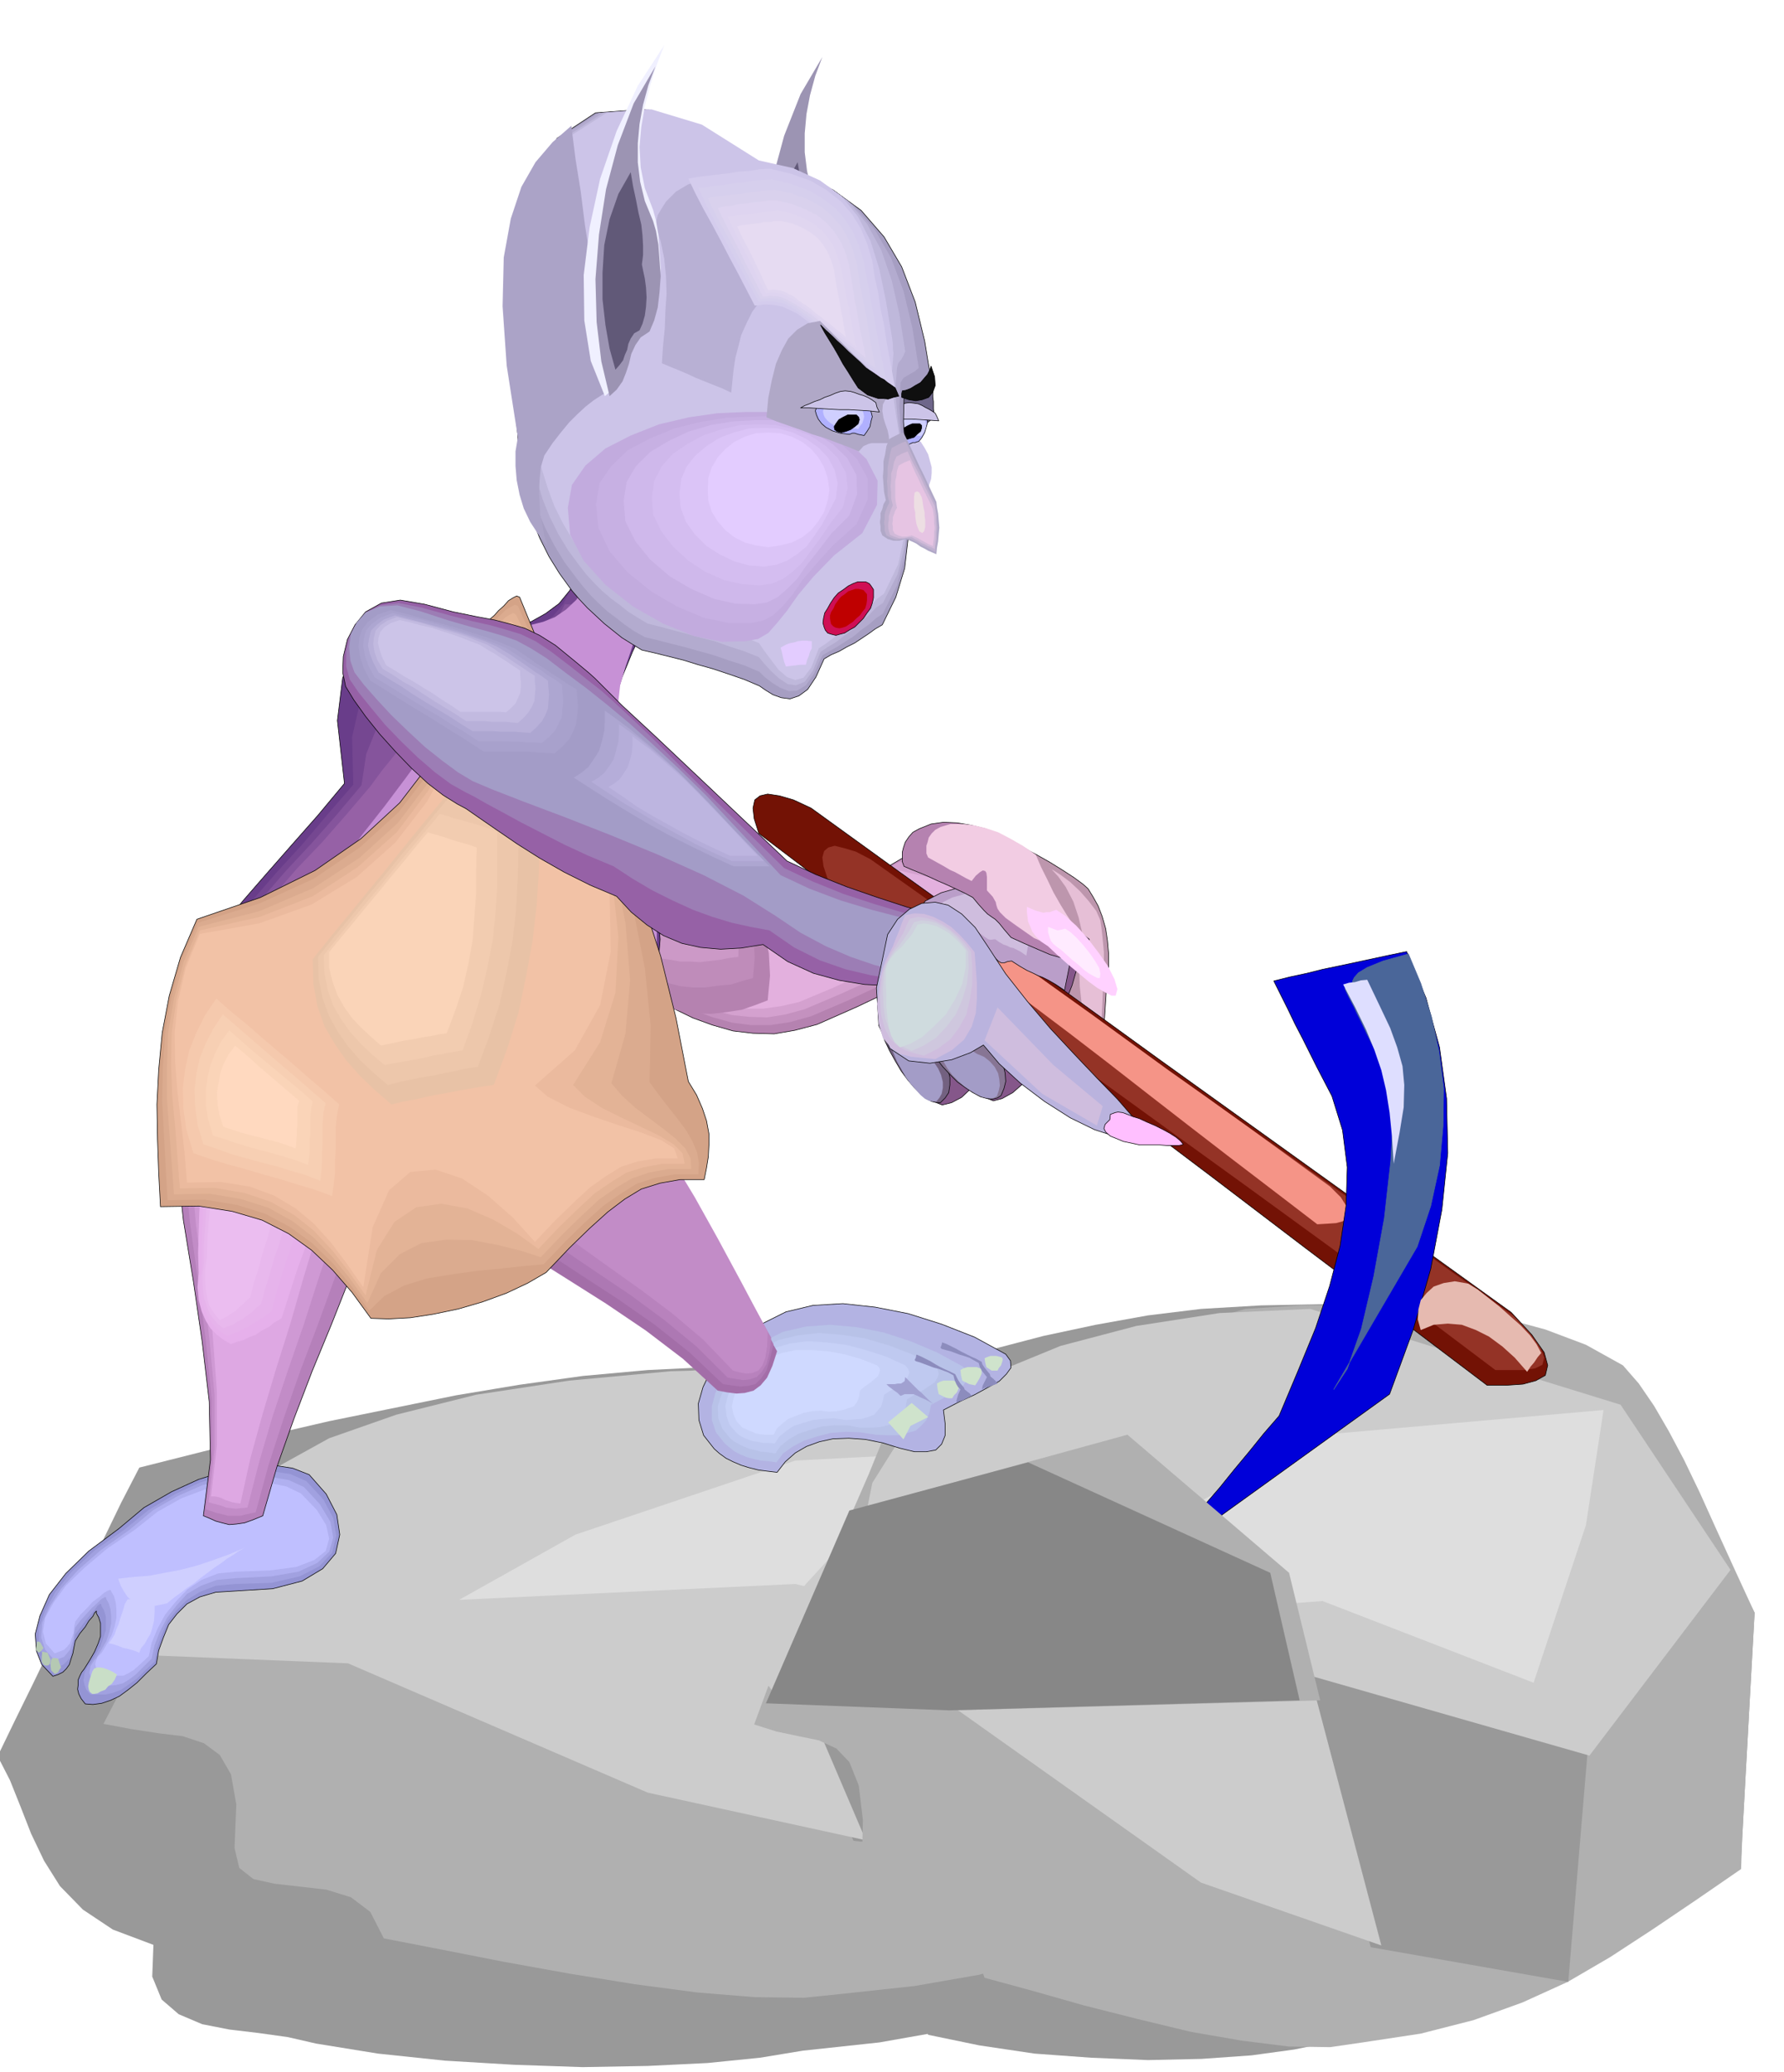 <svg xmlns="http://www.w3.org/2000/svg" width="490.455" height="569.663" fill-rule="evenodd" stroke-linecap="round" preserveAspectRatio="none" viewBox="0 0 3035 3525"><style>.pen0{stroke:#000;stroke-width:1;stroke-linejoin:round}.brush1{fill:#999}.pen1{stroke:none}.brush2{fill:#b0b0b0}.brush3{fill:#ccc}.brush4{fill:#dedede}.brush5{fill:#ccc4e8}.brush6{fill:#9c94b3}.brush7{fill:#615978}.brush9{fill:#b0b0ff}.brush10{fill:#cfcfff}.brush11{fill:#000}.brush14{fill:#85578a}.brush23{fill:#b582b0}.brush26{fill:#e3b0de}.brush33{fill:#c28cc7}.brush37{fill:#9661a6}.brush42{fill:#dea8e3}.pen3{stroke:none}.brush66{fill:#e3ccff}.brush75{fill:#a8a1cc}.brush77{fill:#cfbdde}.brush82{fill:#a39cc7}.brush96{fill:#fad4b8}.brush97{fill:#b0a8c7}.brush106{fill:#ada6d1}</style><path d="m2043 2227 102-6 100-2 95 2 93 8 86 13 81 20 74 26 69 35 29 31 28 38 27 43 28 49 28 54 31 62 33 68 38 76-3 54-3 54-3 54-3 55-3 54-3 55-3 55-3 55-85 53-79 50-79 47-79 42-84 35-89 30-97 23-108 15-59 12-73 10-85 6-91 2-97-4-96-7-94-14-87-18-14-38-20-28-25-22-29-19-33-17-35-17-35-19-35-22-57-28-43-36-32-44-22-46-18-50-14-49-15-49-17-44 24-66 25-66 24-66 25-66 24-66 25-66 24-66 25-66 88-30 90-28 88-28 90-24 88-23 89-19 89-16 90-11z" class="pen1 brush1"/><path d="m1102 2331 124-6 121-2 116 2 111 8 104 12 98 18 90 25 84 32 36 29 34 35 33 40 34 46 34 50 37 57 40 63 46 70-4 50-4 51-4 51-3 51-4 50-4 51-4 50-3 51-102 49-97 47-95 43-96 39-102 33-107 28-119 21-130 14-73 12-89 9-102 5-111 2-117-4-117-7-114-12-105-17-48-11-50-7-50-6-46-9-40-17-29-25-16-39 2-54-69-26-51-34-39-40-27-43-22-46-18-46-18-45-21-41 30-62 30-61 30-62 30-61 30-62 30-61 30-62 31-60 107-27 108-27 108-25 108-22 108-22 108-18 108-15 110-10z" class="pen1 brush1"/><path d="m1192 2329 114-5 112-2 107 2 102 7 96 11 90 17 83 22 78 30 33 27 31 32 30 36 31 42 31 46 35 53 36 58 43 64-4 46-3 47-4 46-3 47-4 46-3 47-3 46-3 47-95 45-88 43-88 39-88 36-94 30-99 26-109 19-120 13-68 7-84-1-98-8-106-14-111-18-111-20-107-21-98-19-23-45-33-25-42-13-44-5-44-5-36-8-24-19-8-34 3-74-9-51-19-33-27-20-36-12-41-5-46-7-48-9 29-56 33-53 35-51 37-50 36-51 36-50 33-53 30-54 97-21 94-23 92-25 91-24 90-26 92-24 94-23 97-20z" class="pen1 brush2"/><path d="m1900 2886-41 290-407-44-163-357 611 111z" class="pen1 brush1"/><path d="m1327 2328 641 121 227 207-292 234-576-101 146 342-371-81-510-220-370-15-20-16-8-19 4-22 17-25 28-29 41-31 53-35 66-37 18-56 54-51 85-47 114-40 136-34 158-24 173-16 186-5z" class="pen1 brush3"/><path d="m1353 2485 578-30-36 145-106 198-436-103-572 27 198-111 374-126z" class="pen1 brush4"/><path d="m1566 751 7 11 6 11 3 11 3 11v10l-1 10-3 9-2 10-9-12-8-11-9-11-8-11-9-12-8-10-8-12-7-10h6l6 1 6 1 7 1h6l8 1 6 1 8 1z" class="pen1 brush5"/><path d="m2119 2227 94-6 92-2 87 2 85 8 78 13 74 20 69 26 63 35 27 31 26 38 25 43 26 49 26 54 28 62 31 68 35 76-3 54-3 54-3 54-3 55-3 54-3 55-3 55-2 55-77 53-74 50-72 47-72 42-77 35-83 30-90 23-99 15-55 8-70-1-80-10-87-15-91-22-91-23-88-25-81-22-19-53-28-30-35-15-36-6-36-5-29-10-20-23-6-40 2-86-7-59-16-40-22-23-30-14-34-7-38-8-38-12 24-65 27-61 29-61 30-58 29-60 29-59 27-62 26-64 79-25 77-26 75-29 75-29 74-30 76-28 78-27 81-23z" class="pen1 brush2"/><path d="m1387 547 9-19 6-23 3-26 2-27-1-28-2-26-4-23-5-17-14-34-8-33-4-32v-32l3-33 6-32 9-33 12-32-37 63-28 71-20 74-12 78-6 75 1 73 8 67 14 59 12-11 10-14 6-15 5-15 4-17 7-15 9-13 15-10z" class="pen1 brush6"/><path d="m2701 2979-33 393-336-59-134-482 503 148z" class="pen1 brush1"/><path d="m1371 546 4-12 4-14 2-16 1-16-1-17-1-15-3-13-2-9 1-16 1-17-1-18-2-18-4-21-4-21-5-23-4-24-21 37-14 42-10 45-3 47v45l4 44 7 40 10 36 7-8 6-7 3-9 4-9 3-10 4-9 5-9 9-5z" class="pen1 brush7"/><path d="m2229 2227 528 163 187 281-240 316-475-136 121 459-307-107-420-298-304-21-16-22-6-24 3-30 14-33 23-38 34-42 43-47 55-50 15-75 44-70 70-63 94-54 112-46 129-34 142-22 154-7z" class="pen1 brush3"/><path d="M1587 656v20l1 7v13l1 7 1 7-6 4-5 4-5 3-5 4-8-3-7-2-8-3-8-2-6-8-5-8-4-8v-7l1-8 6-8 9-8 15-7h7l8 1 9 1 9 1z" class="pen0" style="fill:#6e668a"/><path d="m2250 2441 478-42-30 196-89 268-359-139-470 35 162-150 308-168z" class="pen1 brush4"/><path d="m1546 691 7-2 7 1 5 2 5 5 2 4 3 6 2 6 1 6-2 7-3 10-5 9-5 6-4 1-2 1h-4l-7 3-14-3-10-4-8-7-5-6-4-8-1-7-1-7 2-4 2-7 9-5 6-3 7-1 8-2 9-1z" class="pen0 brush9"/><path d="m1546 698 5-1 6 1 5 3 5 4 6 8 3 9-1 5-2 6-3 6-3 3h-3l-3-1-4-1-6 2-10-2-8-2-7-4-5-4-6-10 1-7 2-6 6-3 4-3 5-1 6-2h7z" class="pen1 brush10"/><path d="M1560 721h5l3 3v4l-2 6-6 5-5 5-7 2-7 2-7-2-3-2v-5l3-5 4-6 7-4 7-3h8z" class="pen0 brush11"/><path d="M1479 710h14l15 1 15 1 15 1h14l15 1 15 1 15 1-3-7-3-6-6-4-5-3-6-3-5-3-7-3-7-1-8-1-7 1-8 3-8 3-8 3-7 3-8 3-7 3-8 3-7 3z" class="pen0 brush5"/><path d="m1857 1838 3-5 4-11 4-16 5-20 3-25 3-28 2-31 2-32 3-24v-23l-2-23-3-20-6-21-7-18-9-16-8-13-9-8-15-11-20-13-21-13-23-13-19-10-15-9-8-2-6 3 3 14 8 23 13 30 14 34 15 38 12 38 8 39 5 35 7 34 8 30 9 28 9 23 11 18 9 12 11 6z" class="pen0" style="fill:#bd96ad"/><path d="m1866 1799 1-5 2-9 1-13 3-15 1-20 1-21 1-24 1-25v-12l1-12v-23l-1-11-1-10-1-10-1-9-2-14-7-16-13-17-14-16-17-16-16-12-14-9-8-3 6 2 11 12 13 18 13 25 9 27 7 30 1 31-7 30 1 27 3 27 4 24 4 22 3 17 5 15 5 9 5 6z" class="pen1" style="fill:#e6bfd6"/><path d="m1839 1596 1 3 1 9-2 12-3 17-6 18-6 21-9 23-9 26-9 26-11 26-15 25-14 23-17 19-17 15-18 10-15 4-10-4-7-10-4-15v-19l3-23 7-25 11-26 16-26 17-27 19-24 19-22 19-19 17-16 16-12 14-7 12-2z" class="pen0 brush14"/><path d="m1753 1605 1 3v9l-2 12-3 17-6 18-7 21-9 23-9 26-8 26-11 26-14 24-15 23-17 18-17 16-17 9-16 4-10-4-6-9-4-16v-18l3-23 7-24 11-26 16-26 17-27 18-24 19-22 19-19 17-16 16-12 15-7 12-2z" class="pen0 brush14"/><path d="m1502 2455 29 9 25 6h20l16-3 10-10 6-15v-19l-3-24 27-14 26-12 22-12 20-11 12-12 8-11-1-12-8-11-53-29-56-22-57-18-56-11-55-6-51 3-46 11-40 20-36 24-28 27-23 28-14 29-8 28 1 28 8 26 18 23 9 8 11 8 12 6 14 6 13 4 16 4 15 2 17 2 14-18 17-15 19-11 22-8 23-5 27-1 28 2 30 6z" class="pen0" style="fill:#b3b3e3"/><path d="m1490 2441 20 1h18l16-4 14-4 10-9 8-9 5-12 3-14 17-9 15-9 12-8 11-7 5-8 3-8-3-8-6-8-44-24-45-19-46-15-46-9-45-4-41 3-39 9-32 16-30 19-23 22-18 23-12 24-6 23v23l7 21 15 19 7 6 9 7 9 5 12 5 11 3 13 3 12 1 15 2 11-15 17-12 19-10 22-7 23-6 26-2 25 1 26 4z" class="pen1" style="fill:#b8c2e8"/><path d="M1464 2429h17l16-1 13-3 12-4 8-8 7-8 4-12 2-12 14-9 14-7 10-7 9-6 5-8 2-7-2-7-5-7-39-19-39-15-41-12-39-6-39-3-36 4-33 8-27 15-25 17-19 20-16 21-10 21-6 19 1 20 7 18 13 16 6 5 9 5 8 4 10 4 9 2 11 3 12 1 12 2 9-13 14-11 17-10 19-6 20-6 22-2h21l23 4z" class="pen1" style="fill:#bfc9f0"/><path d="m1439 2416 14-1 13-1 11-3 10-4 6-7 6-7 3-10 2-10 11-7 11-7 8-6 8-6 3-6 2-6-2-6-5-6-33-15-34-11-34-9-33-4-33-2-30 4-27 8-22 14-21 15-15 17-13 18-7 18-4 16 2 17 5 15 12 14 5 4 7 4 7 3 9 3 8 1 9 2h10l10 1 8-12 11-9 13-9 16-5 17-5 18-2 18-1 20 3z" class="pen1" style="fill:#c7d1f7"/><path d="m1411 2402 12-1 11-2 9-3 9-3 5-6 3-6 2-7 1-8 8-7 9-6 7-6 6-5 3-6 1-4-1-5-4-4-28-11-28-8-28-5-27-2h-27l-24 5-22 8-17 12-16 13-13 14-9 15-5 15-3 14 3 14 5 11 10 11 5 2 6 3 6 2 6 3 6 1 8 1h16l6-11 9-8 10-8 13-5 13-5 15-3 14-1 15 2z" class="pen1" style="fill:#cfd9ff"/><path d="m1597 2372-2-9-1-9 5-3 6-2h17l5 2 2 2 2 4v5l-3 7-5 5-3 5h-6l-5-1-6-3-6-3zm40-23-2-9-1-9 5-3 7-2h16l5 2 2 1 1 4v4l-3 7-4 7-4 6-5-1-5-1-6-3-6-3zm41-23-2-8-1-7 4-2 6-2h10l8 2 2 1 1 3-1 4-2 6-4 5-2 4h-10l-9-6zm-129 100 30-15-28-24-40 33 26 29 12-23z" class="pen1" style="fill:#cfe3cc"/><path d="m1587 2388-7-6-6-6-6-6-6-5-6-6-5-5-6-6-5-5-1 7-6 4h-6l-5 1h-14l4 4 8 6 7 5 5 5 7-3h15l7 3 6 3 7 3 6 3 7 4z" class="pen1" style="fill:#a1a1d1"/><path d="m1640 2361-6-7-4-6-3-6-2-4-10-5-9-4-8-4-7-4-8-5-8-4-8-4-7-3h-1l-1 5-2 4 2 2 7 2 8 3 8 3 8 3 8 2 8 3 8 3 9 5 2 8 3 7 3 5 4 4-4 9-2 7-1 4 1 3 2-2 7-2 8-4 8-4-3-4-4-3-5-4-1-3zm44-23-5-6-4-5-4-6-1-4-9-5-9-4-8-4-8-4-9-5-8-4-8-4-8-3v-1l-1 5-2 5 2 2 7 2 8 2 8 3 8 3 7 2 9 3 7 4 9 5 2 7 4 7 4 5 4 5-4 8-3 6-1 4v3l3-2 7-2 8-3 8-3-3-4-4-4-5-4-1-4z" class="pen1" style="fill:#8c8cbd"/><path d="m1390 1743 68-30 61-29 54-30 48-29 42-31 38-32 35-33 34-36-28-7-25-6-26-6-24-6-25-7-25-6-27-6-26-6-44 26-43 25-44 22-45 22-49 19-52 18-58 17-64 18-22 8-16 9-11 10-6 12-3 11v12l2 13 5 14 32 17 33 16 33 12 35 10 34 4 36 1 35-6 38-10z" class="pen0 brush23"/><path d="m1380 1729 63-27 58-27 50-27 45-26 40-29 37-29 33-31 32-32-26-6-24-6-24-6-22-5-23-6-23-6-24-6-24-6-41 24-40 23-42 21-42 20-47 17-49 17-54 16-59 16-21 6-15 9-11 9-6 11-4 11v12l2 12 4 12 30 16 30 14 30 11 33 9 31 4h34l33-5 36-10z" class="pen1" style="fill:#c491bf"/><path d="m1369 1717 59-25 53-24 47-25 43-24 38-26 35-27 31-28 31-30-24-6-22-5-21-5-21-5-22-6-21-5-22-5-22-5-39 21-38 21-39 19-39 18-43 16-45 15-51 14-55 15-19 6-14 9-10 8-6 10-4 9v11l1 11 3 12 27 14 27 13 28 11 30 8 29 3 31 1 31-5 33-9z" class="pen1" style="fill:#d4a1cf"/><path d="m1359 1705 55-23 49-22 44-22 40-22 35-24 32-23 30-26 29-27-22-5-19-5-20-5-18-4-20-6-19-4-21-5-20-4-36 19-35 19-36 17-36 17-40 14-43 14-46 13-51 13-19 5-13 7-9 8-6 9-4 9v9l1 10 3 11 24 13 25 12 25 9 27 7 26 3h28l29-4 31-7z" class="pen1 brush26"/><path d="m846 1093-20 42v49l15 52 26 57 31 58 36 61 33 60 29 61 18 21 16 21 12 21 13 22 12 21 13 21 16 21 19 22 19 10 23 7 26 4 27 1 26-3 26-4 23-8 21-8 4-42-2-38-8-36-10-32-13-32-11-30-10-28-5-27-45-49-45-46-46-44-48-42-51-42-53-40-57-41-60-40z" class="pen1 brush23"/><path d="m860 1096-17 39 1 46 13 50 25 55 29 56 33 57 30 56 26 55 17 19 16 20 13 19 14 20 13 19 14 20 15 19 19 21 17 6 20 5 20 2h23l21-3 22-2 19-6 18-5 3-35-2-32-5-31-6-29-9-29-8-26-6-27-3-25-42-45-43-44-45-44-45-42-50-42-51-40-53-40-56-37z" class="pen1" style="fill:#bf8cba"/><path d="m875 1100-16 35 1 44 13 47 23 53 27 53 30 54 28 53 25 50 15 17 16 18 14 18 15 18 13 17 15 18 15 18 18 18 14 2 16 3h16l18 1 17-2 17-2 15-3 16-2 1-29-1-27-3-27-2-25-5-26-3-24-4-23-1-23-38-43-41-42-43-43-45-42-48-42-48-40-50-38-50-34z" class="pen1" style="fill:#cc99c7"/><path d="m890 1103-14 32 2 41 12 46 21 50 24 51 28 51 24 49 22 45 15 15 15 16 15 16 16 16 15 15 16 16 15 16 16 17 12-1 12-1 12-1h13l12-1h13l13-1h13v-174l-35-38-38-41-42-42-43-42-46-42-46-39-47-37-45-32z" class="pen1" style="fill:#d9a6d4"/><path d="m976 1190-9 20 1 25 8 28 14 32 15 31 17 32 16 31 14 29 9 9 9 10 10 10 10 11 9 9 10 10 10 10 10 11 7-1 8-1h16l7-1h24v-110l-22-24-24-25-26-27-27-26-29-27-29-24-30-23-28-19z" class="pen1 brush26"/><path d="m935 1772 61 44 55 51 48 58 46 65 42 69 43 76 44 80 48 84-8 25-9 20-11 13-12 9-15 4-14 1-16-2-16-3-59-54-63-48-68-46-68-43-70-44-67-45-64-49-57-52 18-22 27-26 33-29 37-30 36-31 33-29 27-26 19-20z" class="pen1" style="fill:#a36ea8"/><path d="m943 1772 58 43 53 51 46 56 44 62 41 67 42 74 43 78 46 84-6 25-6 20-9 13-10 10-13 3-13 1-15-2-14-2-57-54-59-47-63-44-63-41-64-42-62-43-60-47-54-52 14-22 23-26 28-29 32-30 31-31 28-29 23-26 16-20z" class="pen1" style="fill:#ad78b3"/><path d="m950 1772 56 43 50 49 45 54 43 61 40 65 40 72 42 77 46 83-3 25-5 20-8 13-9 9-12 4-11 1-13-2-13-2-53-53-56-46-57-42-58-39-59-40-57-42-55-46-51-51 10-22 19-26 23-29 26-30 25-31 23-29 19-26 13-20z" class="pen1" style="fill:#b882bd"/><path d="m958 1772 53 42 48 48 44 53 41 59 38 63 39 70 41 76 44 83-1 25-3 19-5 13-7 9-10 4-10 1-12-2-11-3-51-53-52-44-53-40-52-37-53-38-52-40-51-44-49-51 8-22 15-26 18-29 21-30 19-31 19-29 14-26 10-20z" class="pen1 brush33"/><path d="m981 981-12 24-18 22-23 17-25 14-28 8-26 6h-25l-19-3-35 1-41-1-45 1-41 11-36 25-24 47-9 73 12 107-45 54-45 51-43 49-40 46-35 43-28 40-19 37-6 35-5 83 13 70 30 57 45 49 58 38 72 34 83 28 95 28 130-32 105-57 78-78 55-93 30-106 9-111-11-115-30-111-18-53-12-39-8-33-1-29 4-30 11-35 18-44 27-56-16-14-12-12-11-12-10-11-13-10-15-7-20-5-25-1z" class="pen0" style="fill:#693d8a"/><path d="m970 1005-12 23-17 20-22 16-24 14-26 8-25 6-23-1-19-3-31 10-35 8-37 10-34 16-31 25-22 40-13 57 2 81-44 51-43 51-44 48-39 45-36 42-28 40-18 36-6 34-5 79 13 67 28 55 43 46 56 37 69 32 80 27 91 26 125-31 100-54 75-74 52-89 29-101 9-107-11-110-29-107-18-51-11-38-8-32-1-27 4-29 11-33 18-42 25-53-15-13-11-12-11-12-10-10-13-10-15-6-19-4-24-1z" class="pen1" style="fill:#754791"/><path d="m961 1028-11 22-17 19-21 16-23 13-26 8-24 5h-22l-18-3-26 18-28 17-29 18-27 22-27 25-22 33-17 42-8 53-42 50-43 49-43 46-39 45-35 42-28 39-19 35-7 33-4 75 12 64 27 53 42 44 53 36 66 30 76 27 87 25 119-30 96-52 72-71 50-85 28-97 8-102-10-105-28-101-17-49-11-37-7-30v-26l4-28 10-31 17-41 24-51-15-13-11-11-10-12-10-9-12-9-14-6-18-4-22-1z" class="pen1" style="fill:#85549c"/><path d="m950 1050-11 21-15 19-20 15-22 12-23 8-23 4h-21l-17-3-22 26-22 27-21 27-21 27-21 26-21 27-21 26-19 26-40 47-42 48-43 45-39 45-35 41-28 39-19 34-7 32-4 72 12 60 25 50 40 42 50 34 63 30 73 25 83 24 113-29 91-49 69-69 48-81 27-92 9-97-10-100-26-97-16-46-11-35-7-29v-25l4-27 10-29 15-38 23-49-14-12-11-11-10-12-9-9-11-9-14-6-17-4-22-1z" class="pen1 brush37"/><path d="m1003 981-9 21-14 19-17 16-19 13-20 8-20 5h-19l-15-3-19 27-18 27-19 27-18 27-19 27-18 27-18 27-16 27-35 48-36 48-37 47-34 46-31 42-24 39-17 35-5 32-2 75 14 67 29 58 41 51 51 42 61 37 68 31 74 26 97-31 74-56 53-76 35-90 16-102 1-107-13-107-25-101-13-47-9-35-6-30v-25l3-27 9-31 13-39 20-50-12-13-9-11-9-12-8-9-10-9-12-6-16-4-18-1z" class="pen1" style="fill:#c791d6"/><path d="m952 1336-48-9-49 15-49 33-45 49-41 57-32 66-21 68-7 69 4 59 12 50 20 40 27 33 31 22 37 17 40 9 44 3 43-8 41-22 38-34 35-41 27-50 22-52 14-55 5-53-2-50-5-44-10-39-13-33-20-30-26-26-33-24-39-20z" class="pen1" style="fill:#cc96db"/><path d="m955 1360-43-5-43 16-41 31-38 45-33 53-25 60-15 61-2 61 6 52 14 44 19 34 26 27 29 18 33 12 36 6 39 1 37-10 36-21 31-32 29-38 22-45 17-47 9-49 2-47-5-44-7-38-10-34-14-28-19-27-24-21-30-19-36-16z" class="pen1" style="fill:#d19cde"/><path d="m958 1385-38-2-36 16-34 30-30 42-26 48-17 54-9 54 2 54 9 45 15 37 19 28 24 22 26 14 30 9 32 3 34-2 32-12 30-21 25-30 23-35 16-41 11-42 5-44-1-40-7-39-9-32-11-29-14-24-19-21-22-17-27-15-33-10z" class="pen1" style="fill:#d6a1e0"/><path d="m961 1407-33 2-29 17-27 29-22 39-17 43-11 48-3 48 6 46 11 38 16 31 19 22 23 17 24 10 27 5 27-1 30-4 26-13 24-20 19-28 16-32 10-37 7-37v-38l-4-34-10-33-10-28-12-24-14-19-18-17-21-13-25-10-29-7z" class="pen1 brush42"/><path d="m1380 1375 148 107 149 107 148 107 149 108 149 107 149 107 149 107 150 108 35 38 21 30 6 22-4 17-16 9-22 6-29 2h-32l-156-118-155-117-155-118-155-117-155-118-154-117-155-117-154-117-8-25-2-18 3-14 9-7 13-3 20 3 24 7 30 14z" class="pen0" style="fill:#731205"/><path d="m1481 1462 127 90 135 96 140 100 144 102 143 100 141 100 135 97 129 92 29 31 17 24 6 16-3 12-12 6-18 3h-50l-134-101-140-103-147-107-148-107-149-108-145-107-141-104-132-99-7-21-2-15 3-11 7-6 11-3 16 4 20 6 25 13z" class="pen1" style="fill:#943326"/><path d="m1714 1623 72 52 70 50 66 48 66 48 65 46 67 48 69 50 74 54 18 18 10 16 3 11-2 9-8 5-11 3-15 1-17 1-77-59-72-55-70-54-67-52-68-53-69-53-73-55-75-57-5-13-1-10 1-7 5-3 6-2 10 1 12 4 16 8z" class="pen1" style="fill:#f59487"/><path d="m2393 1619 33 79 23 84 12 87 2 93-10 96-19 101-30 104-40 109-390 281 25-31 25-30 25-31 26-30 25-31 25-30 25-31 26-30 32-76 30-73 24-72 18-69 10-68 2-65-8-63-18-58-13-25-13-25-12-24-12-24-13-25-12-25-12-24-12-24 28-7 28-6 28-7 29-6 28-6 28-6 28-6 29-6z" class="pen0" style="fill:#0000d9"/><path d="m2396 1623 21 50 18 56 13 60 8 63-1 64-6 67-15 69-23 69-142 243 23-35 24-68 21-89 18-99 11-98 5-85-6-61-16-24-8-16-8-15-8-16-7-15-8-16-7-15-8-15-7-15 8-4 4-4 1-5 3-6 7-8 15-9 27-11 43-12z" style="stroke:#4a6699;stroke-width:1;stroke-linejoin:round;fill:#4a6699"/><path d="m2326 1667 21 44 18 38 12 33 9 32 3 32-1 38-7 43-10 53-3-47-4-40-6-38-8-34-12-35-14-34-18-37-21-40 10-3 10-1 10-3 11-1z" class="pen3" style="fill:#dedeff"/><path d="m2498 2184-23-4-19 3-17 6-12 11-10 12-4 16-1 17 5 18 22-9 24-2 24 2 24 9 22 11 23 17 21 19 21 24 6-9 6-7 6-9 6-7-8-15-11-15-16-17-17-15-19-17-19-15-18-14-16-10z" class="pen3" style="fill:#e6bab0"/><path d="m1292 281 68 16 57 26 48 35 39 45 30 51 23 60 16 66 12 73-4 3-6 3-8 2-7 2-9 2-6 3-5 3-2 6-1 40 3 46 3 49 3 52-1 51-6 52-15 49-23 47-12 7-11 8-12 8-12 8-14 7-12 7-14 6-12 7-14 31-14 21-15 11-15 5-15-2-14-5-13-8-10-7-26-11-26-9-27-9-25-7-26-8-24-6-24-6-22-5-18-11-16-10-15-12-15-12-15-14-14-13-14-15-12-14-21-29-18-29-16-32-13-32-11-35-7-35-5-36-1-36-19-177 7-144 29-110 50-75 65-43 82-6 93 29 104 66z" class="pen0" style="fill:#a69ec2"/><path d="m1292 279 64 15 54 24 43 32 36 42 27 47 21 56 15 62 11 69-7 6-9 5-10 6-5 8-2 40 3 46 5 50 5 53 1 53-5 53-13 50-24 48-12 8-11 10-13 9-13 11-14 9-14 9-14 8-12 7-14 31-14 20-15 9-14 1-15-6-13-8-13-10-9-9-26-11-25-8-26-9-25-7-25-7-24-6-23-6-21-5-18-10-16-11-15-12-15-11-15-14-13-13-13-15-11-14-21-28-17-28-16-31-13-31-11-34-7-34-5-36-1-35-19-173 7-140 28-108 49-73 64-41 80-6 91 28 102 65z" class="pen1" style="fill:#b3abcf"/><path d="m1291 276 61 14 50 23 41 29 32 39 24 44 18 52 13 57 10 64-3 7-4 7-5 6-2 8-3 38 4 46 7 50 7 55 2 55-3 55-13 52-25 49-12 8-11 12-14 11-13 13-15 11-14 11-15 9-12 8-13 32-14 19-15 6-14-2-15-10-13-12-12-13-9-11-25-10-25-8-25-9-24-6-25-7-23-6-22-6-20-5-17-10-16-10-15-12-15-11-15-13-13-13-13-14-11-14-20-27-17-28-15-30-12-30-10-34-7-33-4-34-1-35-19-169 7-136 28-105 47-71 62-40 77-6 89 27 99 63z" class="pen1" style="fill:#bfb8db"/><path d="m1291 273 58 13 46 21 37 27 28 35 21 41 15 48 11 53 10 60 1 7 1 8v7l1 8-3 37 4 46 8 52 9 56 4 56-2 57-12 55-24 50-12 9-12 12-15 13-15 14-16 13-14 13-15 11-12 8-13 33-13 17-14 4-14-5-15-13-12-16-12-16-9-13-25-10-24-8-25-8-24-7-24-7-23-6-21-5-19-5-16-10-16-9-15-11-14-11-15-13-12-13-13-13-11-13-20-27-16-27-15-30-11-30-10-32-7-32-4-34-1-33-18-164 6-133 27-102 46-70 61-39 76-6 86 26 97 61z" class="pen1 brush5"/><path d="m932 929-6-17-3-18-4-19-1-18-1-21 1-20 2-21 6-20 14-21 14-18 14-17 14-14 14-13 14-11 14-9 14-7-9-57-9-56-8-57-8-56-9-57-7-56-9-56-7-56-32 28-29 34-24 42-18 54-12 66-2 83 7 101 19 122-4 24v25l2 24 5 25 7 23 11 23 13 20 17 21z" class="pen1" style="fill:#aba3c7"/><path d="m1294 511-14 19-10 20-9 20-5 20-5 19-3 20-2 19-2 20-15-7-15-6-15-6-15-6-15-7-14-6-15-6-14-6 2-30 3-30 1-29 2-29-1-30-3-30-6-29-9-29 4-16 7-12 7-11 9-9 8-8 10-6 10-6 12-4 13 24 14 25 14 25 14 26 14 24 14 26 14 25 15 26z" class="pen1" style="fill:#b8b0d4"/><path d="m1171 304 12 25 14 27 15 27 15 28 14 27 15 28 14 27 14 27 18-2 16 1 14 3 13 6 12 6 12 9 12 9 14 10 15 12 16 12 16 13 17 13 15 12 17 12 15 13 17 13-5-28-5-27-5-27-4-27-6-28-4-27-6-27-4-27-9-30-11-26-15-24-18-21-24-19-27-16-33-12-37-9-18 1-18 3-18 1-17 3-18 2-17 2-17 2-16 3z" class="pen1" style="fill:#d4cced"/><path d="m1188 320 11 23 12 24 13 25 14 25 13 24 14 25 13 24 13 24 15-2 15 2 12 2 12 6 10 6 11 8 11 8 13 9 14 11 14 11 14 11 15 12 15 11 15 12 15 12 15 12-5-26-5-24-5-26-4-24-5-25-4-25-5-24-4-24-8-27-10-24-14-22-16-19-22-17-24-14-30-11-33-8-16 1-16 2-16 2-15 2-16 2-15 2-16 2-15 2z" class="pen1" style="fill:#d6cfed"/><path d="m1204 337 10 21 11 21 12 22 12 22 11 21 11 22 11 21 12 22 14-2 14 1 11 3 11 6 10 5 10 8 10 7 12 9 12 9 13 11 13 9 14 11 12 10 13 10 13 10 14 11-5-23-4-22-4-22-3-22-5-23-4-21-4-23-3-21-7-25-9-21-12-20-15-17-19-16-22-12-27-10-29-6-15 1-14 2-14 1-14 3-15 1-14 2-14 1-14 3z" class="pen1" style="fill:#d9d1ed"/><path d="m1221 354 9 18 9 18 10 19 10 19 9 19 10 19 10 19 10 20 12-2 13 1 10 3 10 5 9 5 9 6 9 6 11 7 11 9 11 9 11 9 12 9 11 9 12 9 12 9 12 10-4-21-4-19-4-20-3-19-4-20-3-19-3-19-3-19-6-22-8-18-11-18-13-15-17-14-20-10-23-9-26-6h-13l-13 2-12 1-12 2-13 1-13 3-12 1-12 3z" class="pen1" style="fill:#ded4f0"/><path d="m1238 369 7 15 8 16 8 16 9 17 8 16 8 17 8 16 9 17 11-2 10 2 9 2 10 5 8 4 9 6 8 6 9 7 9 7 9 8 10 7 11 8 9 7 11 9 10 7 11 9-4-18-3-16-3-18-3-16-4-17-3-17-3-17-3-16-6-19-6-16-10-16-11-13-15-12-16-9-21-8-22-5-12 1-10 2-12 1-10 2-11 1-10 1-11 1-10 2z" class="pen1" style="fill:#e0d6f0"/><path d="m1254 385 6 13 7 14 7 13 7 14 6 13 7 14 6 14 7 14 9-1 10 1 8 2 9 5 7 3 7 6 7 5 8 5 8 6 8 7 8 6 9 7 8 6 8 7 9 7 9 7-3-15-2-14-3-14-2-14-3-15-3-14-2-14-2-14-5-16-6-14-8-13-9-11-13-10-14-8-17-7-19-4h-10l-9 2h-10l-9 2-9 1-9 1-9 1-9 2z" class="pen1" style="fill:#e6dbf2"/><path d="M1268 701h39l46 9 46 17 43 24 32 30 19 37-1 41-25 48-48 38-35 36-26 31-19 27-17 21-15 17-17 10-22 4-40 1-48-10-52-21-51-29-47-37-37-41-23-44-4-46 7-39 23-33 34-29 43-22 48-19 51-12 49-7 47-2z" class="pen1" style="fill:#c2abde"/><path d="m1277 709 35-1 40 9 40 15 38 22 28 27 18 33v36l-19 42-39 35-29 32-24 28-17 25-17 20-16 15-17 9-21 4h-37l-43-9-45-19-43-25-41-33-31-36-19-40-4-40 6-36 20-29 28-27 38-20 41-17 44-11 44-7 42-2z" class="pen1" style="fill:#c7b0e3"/><path d="M1284 715h31l35 8 35 13 32 20 24 23 16 29 1 33-13 36-30 30-23 30-20 25-16 23-17 17-16 14-18 9-21 3-33-1-36-8-39-17-36-21-34-29-25-31-17-34-3-35 5-32 16-27 24-24 32-19 34-16 38-11 37-6 37-2z" class="pen1" style="fill:#cfb8eb"/><path d="m1292 722 27 1 30 7 29 11 27 18 20 20 14 25 3 27-8 32-21 27-17 25-17 23-15 20-16 15-16 12-19 8-21 3-29-2-31-7-32-14-29-19-26-24-20-26-14-29-2-29 4-28 13-25 19-21 25-17 28-15 31-10 31-7 32-1z" class="pen1" style="fill:#d4bdf0"/><path d="m1300 728 24 1 25 7 23 11 21 15 16 17 11 21 5 22-3 26-12 23-12 22-13 19-13 18-16 13-17 11-19 7-20 3-26-2-25-7-25-12-22-14-20-20-15-21-9-24-2-24 3-25 9-21 15-19 19-16 22-14 24-9 26-7 26-1z" class="pen1" style="fill:#dbc4f7"/><path d="m1307 736 20 1 20 6 18 9 15 12 12 14 10 17 6 18 3 21-3 18-6 19-10 16-12 15-15 12-18 9-20 5-20 3-21-3-19-5-18-9-15-12-13-15-10-16-6-19-1-18 1-21 6-18 10-17 13-14 15-12 18-9 19-6 21-1z" class="pen1 brush66"/><path d="m400 2707-33 2-27 8-22 12-17 17-14 18-9 22-8 22-4 23-17 16-16 16-15 12-15 11-15 7-15 5-15 2-13-1-7-9-4-8-2-8 1-8v-8l3-7 3-6 4-5 10-16 8-14 6-14 4-12v-22l-3-10-4-7v-4l-3 3-3 6-7 8-6 10-9 11-8 13-2 10-2 11-3 9-3 10-5 7-6 6-8 4-9 3-19-20-9-23-2-29 8-31 16-36 28-36 39-38 51-38 43-36 47-27 46-21 45-14 42-9 40-1 33 5 28 11 29 33 18 35 5 34-7 32-22 26-35 21-50 13-64 4z" class="pen0" style="fill:#9494d4"/><path d="m400 2695-33 3-26 10-23 14-18 18-15 19-10 23-8 22-4 23-16 15-14 14-14 10-13 9-13 5-13 3h-26l-7-8-3-8-2-8 1-6 1-7 3-6 3-6 4-4 9-15 8-14 5-15 4-12v-24l-3-10-4-7-1-4h-2l-4 3-5 7-7 8-8 10-9 12-9 12-2 10-1 10-3 9-3 10-5 6-6 6-8 4-8 3-18-19-8-22v-27l10-29 18-33 28-35 39-36 50-35 42-34 45-27 43-20 44-12 40-7h37l32 5 27 12 29 31 17 32 5 30-7 29-22 23-33 17-48 11-62 2z" class="pen1" style="fill:#a1a1e0"/><path d="m402 2685-33 3-27 10-24 14-18 20-16 21-12 23-9 23-5 23-15 15-12 12-12 9-10 6-12 3-11 1-12-2-11-2-6-6-3-6-2-6 1-5 1-6 3-5 3-5 4-4 9-15 8-14 5-15 3-14v-14l-1-11-3-10-4-7-1-4-3 1-5 3-7 7-9 8-9 10-10 11-9 12-2 10-1 10-3 9-3 9-5 6-5 6-8 3-8 3-16-18-7-21 2-25 12-27 20-31 29-32 39-34 48-34 41-34 42-24 41-18 42-10 38-5 36 1 31 5 26 12 27 29 18 30 5 27-7 24-20 19-32 15-46 8-60 3z" class="pen1" style="fill:#b0b0f0"/><path d="m402 2674-31 3-28 11-24 16-20 21-18 22-13 24-10 24-5 23-14 13-11 10-10 6-8 4h-18l-10-2-10-1-6-7-3-5-1-5 1-4 3-8 7-7 9-15 8-15 5-15 3-14v-15l-1-11-3-11-4-7-2-4-4 1-7 4-8 7-11 8-10 11-11 11-9 12-2 10-1 10-3 8-3 9-5 6-5 5-8 3-8 3-15-17-5-20 4-24 14-25 21-29 31-30 39-33 47-32 39-31 41-23 40-15 39-9 36-4 34 2 29 6 25 12 27 28 16 26 5 23-6 21-19 15-31 12-45 6-57 2z" class="pen1" style="fill:#bfbfff"/><path d="m179 2875-8 3-5 3-6 1h-3l-4-3-2-4-1-6 1-6 2-7 2-6 2-6 3-5 5-2h6l5 1 6 2 9 4 8 5-4 9-5 7-6 4-5 6z" class="pen1" style="fill:#c9dec7"/><path d="m237 2812-7-3-7-2-7-2-6-1-7-3-6-2-6-2-6-1 5-7 5-8 3-9 4-9 3-11 4-11 3-11 5-9h11l5 1 6 1h6l6 2h6l6 2v16l-1 15-3 12-3 10-5 8-5 9-6 7-3 8z" class="pen1 brush10"/><path d="m377 2659-12 8-12 9-12 9-11 9-12 8-12 9-11 8-11 9-19 4-16 1-13-2-9-5-10-9-6-9-6-11-4-11 26-3 27-2 26-5 27-5 27-7 27-9 28-10 28-12-11 6-10 7-10 6-9 7z" class="pen1 brush10"/><path d="m104 2837-3-8-2-7-5-1h-5l-2 4-1 5v5l1 7 3 3 3 3 3-1 3-2 2-4 3-4zm-18-13-3-7-2-5-5-1-4-1-1 9v9l2 2 2 3 4 1 4-1 2-3 1-6zm-12-20-3-5-2-4-3-2h-3l-1 7-1 7 2 2 3 3 4-3 4-5z" class="pen1" style="fill:#b5c9b3"/><path d="m683 1929-26 81-29 82-32 80-32 81-33 80-31 81-29 82-24 83-17 7-14 5-14 2-12 1-12-3-11-3-11-5-10-4 12-95-2-99-12-102-15-103-17-104-11-101-2-99 13-92 29-6 47 6 58 13 63 20 60 24 54 28 39 30 21 30z" class="pen0" style="fill:#b580ba"/><path d="m648 1935-23 79-26 80-29 79-29 80-30 79-28 80-26 80-22 81-14 3-12 3h-21l-11-3-9-2-9-3-9-3 11-93-1-95-10-100-13-100-14-101-9-99-1-96 12-91 25-7 41 5 50 12 55 20 53 23 47 28 34 30 18 31z" class="pen1 brush33"/><path d="m613 1941-21 78-24 78-26 78-25 78-27 78-26 78-23 78-20 78-11 1-9 1-8-1-8-1-8-3-7-2-8-2-7-2 10-90v-93l-9-97-11-97-12-99-8-95v-94l12-88 21-7 35 4 43 11 48 19 45 23 40 28 29 29 15 31z" class="pen1" style="fill:#cf99d4"/><path d="m579 1947-19 75-21 77-23 76-22 77-24 76-23 77-21 76-17 77-8-1-6-1-6-2-6-2-6-3-6-2-6-1h-6l10-87v-91l-7-95-9-94-10-96-6-93-1-91 11-85 17-8 30 3 37 11 40 18 38 23 34 27 24 28 12 31z" class="pen1 brush42"/><path d="m1006 1188 46 34 44 36 41 38 39 39 36 38 36 38 35 36 35 36h-68l-42-19-39-19-39-20-38-20-38-23-37-22-36-24-35-23 15-8 14-11 11-15 9-15 6-19 4-19 1-20v-18z" class="pen1 brush75"/><path d="m1811 1685-15-10-12-7-10-5-8-3-10-5-9-4-12-7-14-9-7 1-5 2h-6l-5-3-4-4-7-7-8-8-34-16-31-14-26-13-17-13-6-14 9-13 27-14 48-14 46 22 40 18 32 16 26 16 17 16 9 23v29l-8 40z" class="pen0" style="fill:#ba9ec9"/><path d="m1746 1626-10-7-6-3-6-3-5-1-6-3-6-2-7-4-7-5-8 1-4-1-3-2-3-2-5-4-5-4-20-10-18-9-16-8-9-7-4-9 6-8 16-8 29-8 27 13 24 11 19 9 16 10 9 10 6 13v17l-4 24z" class="pen1 brush77"/><path d="m1853 1598-16-12-14-14-14-17-12-18-13-21-12-21-11-24-11-24-25-15-25-12-24-10-24-6-24-4-23-1-21 3-20 8-11 6-7 8-6 9-3 9-2 8v16l3 8 14 6 15 6 14 6 15 7 14 6 15 7 15 7 15 8 10 12 9 10 6 6 7 5 6 4 7 7 8 10 12 14 22 10 23 10 21 9 21 6 17 1 14-4 9-11 6-18z" class="pen0 brush23"/><path d="m1854 1601-14-12-13-14-12-18-11-18-12-21-10-21-11-22-9-21-22-15-21-12-21-11-21-7-21-5-19-2h-20l-17 5-9 5-6 6-5 7-2 8-2 6v13l3 7 9 5 9 5 9 5 10 6 9 4 9 5 9 5 10 5 7-9 7-6 5-3 4 1 2 3 1 7v23l10 11 5 9 1 5 2 6 4 6 10 10 18 13 30 21 16 7 15 7 14 5 13 4 11 1 10-2 8-7 8-10z" class="pen1" style="fill:#f2cce3"/><path d="M1898 1694h-7l-10-5-14-8-15-11-18-15-17-14-18-16-16-15-12-8-8-8-7-9-3-8-4-9-1-8-1-9v-8l7 3 7 3 7 2 7 2 5-1h6l5-2 6-2 15 10 19 17 19 21 19 25 16 23 11 22 5 17-3 11z" class="pen1" style="fill:#ffd1ff"/><path d="M1871 1664h-4l-6-3-9-5-8-6-10-9-10-8-10-9-9-8-7-5-6-5-4-5-2-5-3-10v-9l8 3 8 3 6-1 7-2 8 5 11 10 11 12 12 15 9 13 7 12 2 10-1 7z" class="pen1" style="fill:#ffebff"/><path d="m1502 1702 3 1 7 4 9 6 11 9 11 9 12 13 12 13 14 15 14 14 11 16 6 15 4 16v13l-2 13-6 9-8 8h-7l-8-2-10-5-9-8-11-11-11-13-11-15-10-17-10-18-8-17-6-17-3-14-2-14v-11l2-8 6-4z" class="pen0" style="fill:#736180"/><path d="M1519 1743h2l6 3 5 4 9 7 8 7 10 10 9 10 10 12 10 10 8 12 5 11 3 12v10l-2 10-4 7-5 6h-6l-6-1-8-4-7-6-8-9-8-9-9-12-7-13-8-14-5-12-5-13-2-10-2-11 1-8 2-6 4-3z" class="pen1 brush82"/><path d="m1573 1734 4-1 7 1 8 2 12 4 12 4 14 7 15 7 16 10 16 8 13 11 10 12 7 14 3 13 1 14-3 12-5 12-6 4-8 2-10-1-11-3-13-7-12-8-14-10-12-12-13-14-11-14-10-15-6-12-6-13-2-11v-10l4-6z" class="pen0" style="fill:#877594"/><path d="m1597 1767 2-1 5 1 7 2 9 3 9 3 11 6 11 5 11 7 12 5 10 8 8 9 6 11 2 10 1 11-2 9-3 9-5 3-6 1-7-1-8-2-10-5-10-6-10-7-9-8-11-11-8-11-7-12-5-9-4-10-2-8v-7l3-5z" class="pen1 brush82"/><path d="m393 2287 10-4 11-3 10-5 11-4 10-7 12-6 10-8 12-7 9-28 9-28 9-28 10-27 9-28 9-27 9-28 10-27-27-16-26-16-26-16-26-15-27-16-25-15-27-16-25-15-1 33v33l-1 34-1 34-2 33-1 34-1 34 1 34-2 24 2 22 5 19 7 16 8 13 11 11 12 9 12 7z" class="pen1" style="fill:#e6b0eb"/><path d="m387 2273 9-4 9-3 9-5 9-4 9-6 10-6 10-7 10-7 7-27 8-27 8-26 9-26 9-27 9-27 9-26 9-26-23-15-22-15-22-15-22-15-23-15-21-15-23-15-21-14-1 31-1 32-2 32-1 33-3 32-1 32-1 32v33l-3 23 1 21 3 18 7 15 6 12 9 11 10 9 11 7z" class="pen1" style="fill:#e6b3eb"/><path d="m380 2260 7-3 9-3 7-5 9-4 7-6 9-6 7-7 9-7 7-26 8-25 7-26 9-25 7-26 8-25 7-25 9-25-18-15-18-14-18-14-18-14-18-15-18-15-18-14-18-13-2 30-1 30-3 31-2 31-3 30-2 32-2 30v32l-3 22 1 21 2 17 5 15 5 12 7 10 7 8 9 7z" class="pen1" style="fill:#e8b8ed"/><path d="m374 2246 6-3 6-3 7-5 7-4 6-6 6-5 7-7 7-6 6-25 8-24 6-24 8-24 7-25 7-24 7-24 8-24-15-14-14-14-14-14-14-13-14-14-14-14-14-14-13-13-3 29-2 29-3 30-2 30-3 29-3 29-2 30-1 30-3 21v19l1 16 3 15 3 11 6 10 6 8 6 7z" class="pen1" style="fill:#ebbdf0"/><path d="m884 1016 41 100 44 101 42 101 42 102 37 102 34 105 26 105 21 108 14 23 10 23 7 21 4 22v19l-1 20-3 19-4 20h-41l-34 6-32 10-28 17-29 22-31 28-34 33-40 42-31 18-36 17-41 15-41 12-43 9-39 6-37 2-30-1-32-44-33-38-36-34-39-28-45-23-51-15-57-9-65 1-3-57-2-57-1-60 3-59 6-63 12-63 19-65 28-65 108-37 93-46 78-54 66-61 53-69 43-75 33-81 25-86 1-3 6-5 7-8 9-8 8-9 8-5 6-3 5 2z" class="pen0" style="fill:#d4a387"/><path d="m881 1031 46 102 44 104 41 104 37 104 28 101 20 101 10 98-2 96 16 22 17 22 15 19 15 20 10 18 8 19 3 18-1 19h-40l-34 6-31 10-27 17-29 20-30 27-34 33-38 40-33 3-37 4-42 4-43 6-43 7-39 12-34 18-26 25-31-43-31-38-35-34-37-27-43-23-48-15-55-9-63 1-3-55-3-55-3-58 1-57 4-60 11-61 17-63 28-63 105-33 92-42 78-53 66-60 53-69 43-76 33-82 24-86 1-3 5-5 7-8 9-8 8-8 9-5 6-3 5 2z" class="pen1" style="fill:#dbab8f"/><path d="m878 1046 49 103 47 107 39 107 31 106 20 101 8 98-8 91-24 84 18 21 23 21 24 18 24 18 20 16 17 17 9 17 1 18h-39l-33 6-29 10-27 16-29 20-29 27-33 32-37 39-34-11-40-10-43-8-43-1-43 6-37 19-32 32-23 51-30-42-30-37-32-33-35-27-41-23-47-15-53-9-61 1-4-54-4-53-4-55v-55l2-58 10-58 16-61 26-61 104-27 91-39 78-51 66-60 53-70 43-77 32-83 24-88 1-3 5-5 7-8 9-7 8-8 8-5 6-3 5 3z" class="pen1" style="fill:#e3b396"/><path d="m873 1060 55 106 48 110 38 109 27 108 11 101-5 95-26 84-46 73 20 20 29 19 32 16 34 16 31 15 25 15 15 15 4 18h-38l-32 6-29 9-26 16-28 19-28 26-32 31-36 38-36-26-41-24-44-19-44-8-43 6-37 25-30 48-19 77-29-41-29-37-31-33-33-26-39-22-44-15-52-9-59 1-4-52-4-52-5-53-2-53 1-55 8-56 15-58 25-60 102-23 90-35 77-50 66-59 53-70 43-77 32-84 23-88 1-3 5-5 7-8 9-7 7-9 8-5 6-3 4 3z" class="pen1" style="fill:#ebba9e"/><path d="m870 1075 59 108 50 112 36 112 22 110 2 102-18 91-43 77-68 60 22 19 35 18 40 15 44 15 40 13 34 13 22 14 6 17h-37l-31 5-28 9-26 16-27 19-27 25-32 31-35 37-37-41-42-37-45-30-45-15-43 4-36 31-28 63-16 102-28-40-27-36-29-32-31-26-37-22-41-15-49-8-58 1-4-51-6-51-6-51-4-50-1-52 6-54 13-56 24-58 101-18 89-32 77-47 66-59 54-70 43-78 32-85 23-89 1-3 4-5 6-8 9-7 7-8 8-5 5-3 5 3z" class="pen1" style="fill:#f2c2a6"/><path d="m532 1632 32-40 32-39 32-39 32-39 32-40 32-39 32-39 33-39 15 4 17 6 15 4 17 6 16 4 17 5 16 5 17 5-1 61-1 61-4 61-7 61-11 60-13 62-19 61-23 62-23 3-22 4-22 4-21 4-22 4-21 5-22 4-21 5-28-24-25-24-24-27-19-27-18-31-12-34-7-38-1-42z" class="pen1" style="fill:#e8c2a6"/><path d="m541 1628 28-35 29-35 28-35 29-34 28-35 29-34 28-35 29-34 14 4 14 4 14 4 14 5 14 4 14 5 14 4 15 5v53l-1 54-3 54-6 54-10 53-12 54-17 53-20 54-20 3-18 4-20 4-18 4-20 3-19 4-19 4-19 5-25-21-22-21-21-24-17-24-15-27-11-30-7-34-1-37z" class="pen1" style="fill:#edc7ab"/><path d="m551 1625 24-30 24-30 25-30 25-30 24-30 25-30 25-30 25-30 12 3 12 4 12 3 13 4 12 3 12 4 12 4 13 5v93l-3 46-5 47-9 46-11 47-14 46-17 47-17 3-17 3-17 3-16 4-17 3-16 3-17 3-16 3-21-18-19-18-18-20-15-21-14-24-9-25-6-30-1-31z" class="pen1" style="fill:#f2ccb0"/><path d="m560 1620 21-26 21-25 21-26 21-25 21-26 21-25 21-26 21-25 9 3 11 3 10 3 11 4 10 3 11 3 10 3 11 4-1 39v40l-3 39-3 40-7 39-9 40-13 39-15 40-14 2-14 3-14 2-14 3-14 2-14 3-14 3-14 3-18-16-16-15-16-17-12-17-12-21-8-22-6-24v-27z" class="pen1 brush96"/><path d="m1537 736 7 14 7 15 7 15 7 15 7 14 7 15 7 15 7 15 1 9 2 11 1 12 1 12-1 11-1 12-2 11-1 11-7-3-7-3-7-4-6-3-7-5-6-3-7-3-6-2-10 3h-10l-10-3-9-6-3-8v-7l-1-8 1-7v-8l3-7 2-8 4-7-3-14-1-13-1-13 1-13v-13l3-13 2-13 5-12 5-3 6-3 6-3 7-2z" class="pen1 brush97"/><path d="m1541 751 6 13 6 13 6 13 7 14 6 13 6 13 6 13 7 14 1 9 2 10v10l1 11-1 10v11l-2 10-1 11-6-3-6-3-6-3-6-3-6-4-6-3-6-3-6-1-9 1-9 1-9-3-8-4-3-8v-7l-1-7 1-6v-8l2-7 3-7 3-6-3-12v-12l-1-12 1-11v-12l2-12 2-11 3-11 6-3 6-3 6-3 6-2z" class="pen1" style="fill:#bfb0cf"/><path d="m1544 768 5 11 6 12 6 11 6 12 5 11 6 12 6 12 6 12 1 8 1 9v9l1 10-1 9v10l-1 9-1 9-6-3-6-2-5-3-5-2-6-4-6-3-5-3h-5l-9 2h-7l-9-3-7-3-2-7-1-6v-6l1-6v-7l2-6 2-6 3-6-3-12v-10l-1-11 1-10v-11l3-9 2-11 4-9 9-5 10-4z" class="pen1" style="fill:#d1bad9"/><path d="m1548 783 4 10 5 11 5 10 5 11 5 10 5 10 5 10 5 11 1 7 1 8v8l1 9-1 8v8l-1 7-1 8-9-4-9-5-9-5-9-4-9 2h-7l-7-2-6-3-3-6v-6l-1-5 1-5v-6l2-5 2-6 3-5-2-9-1-9v-27l2-9 1-9 3-9 9-5 10-4z" class="pen1" style="fill:#e6c4e3"/><path d="m1395 546 9 9 11 11 10 10 11 11 10 10 11 11 11 10 11 11 5 3 5 4 5 5 5 6 4 5 6 5 5 4 6 5-12 11-6 11-1 11 2 12 3 10 4 11 2 10 1 12h-30l-5 1-9 4-8 9-19-8-19-7-21-8-20-6-21-8-20-7-20-7-17-7 3-33 6-30 7-28 10-23 11-20 15-15 18-11 21-4z" class="pen1 brush97"/><path d="m1102 556 9-20 7-24 3-28 3-28-2-30-2-27-4-24-5-18-14-37-7-35-2-35 3-34 6-35 9-35 11-35 13-34-45 69-36 77-28 81-18 83-10 81 1 77 11 69 24 60 14-12 10-14 6-17 6-16 5-18 7-16 10-14 15-11z" class="pen1" style="fill:#f0f0ff"/><path d="m1105 564 8-19 6-22 3-26 2-27-2-28-2-26-4-23-5-17-14-34-8-33-4-33v-32l3-33 6-33 9-33 12-32-37 63-27 71-20 75-12 77-6 76 2 73 8 67 14 59 12-11 10-14 6-15 5-15 4-17 7-15 9-13 15-10z" class="pen1 brush6"/><path d="m1088 562 5-11 4-14 2-15 1-16-1-17-2-15-3-14-2-10 2-16v-16l-1-18-2-18-5-21-4-21-5-23-4-24-21 37-15 43-9 44-3 47v45l5 44 7 40 10 36 7-8 6-8 3-9 4-9 2-10 4-9 6-9 9-5z" class="pen1 brush7"/><path d="m1396 553 7 13 8 13 8 13 8 14 7 13 9 14 8 13 9 14 8 6 8 6 9 3 9 3h8l9 1 9-3 9-2-3-7-3-7-7-5-6-4-6-5-6-3-7-5-6-4-6-4-6-4-10-10-10-9-10-9-9-9-10-9-9-9-10-9-9-9zm188 70 6 18 1 15-4 11-7 9-11 4-11 2-12-2-12-4v-6l1-5 6-1 8-3 8-5 9-5 6-7 6-7 4-8 2-6z" class="pen0" style="fill:#0f0f0f"/><path d="m1437 671 9-2 9 2 7 4 8 6 5 6 5 7 2 7 2 8-2 7-2 10-5 8-5 7-5-1-5-1-3-1-3-1h-4l-5 2-16-2-13-4-11-6-7-6-6-8-3-7-2-7 2-5v-5l3-4 4-3 6-3 6-3 9-2 9-2 11-1z" class="pen0 brush9"/><path d="m1436 680 6-1 7 2 5 2 6 5 3 5 4 5 2 5 1 6-1 5-2 6-4 5-3 5-4-1h-3l-4-1-7 2-12-3-9-2-8-5-5-4-5-6-2-5-1-5 1-3 2-7 8-4 5-3 6-1 7-2h7z" class="pen1 brush10"/><path d="M1451 706h6l4 4 1 4-2 7-6 5-7 5-8 3-8 2-7-2-4-3-1-5 3-5 5-7 7-4 8-4h9z" class="pen0 brush11"/><path d="M1362 694h15l17 1 16 1 18 1h16l17 1 17 1 18 2-4-8-2-8-7-5-7-4-7-3-7-2-8-3-7-2-9-1-8 1-9 3-9 4-9 3-8 4-9 3-9 4-8 3-7 4z" class="pen0 brush5"/><path d="M1467 990h6l6 3 3 4 4 6v14l-2 9-3 9-6 8-6 9-8 8-7 7-9 5-8 5-8 2-7 2-8-2-6-2-4-5-2-5-2-7 1-8 2-9 5-8 5-9 6-9 7-8 9-6 8-6 8-4 8-3h8z" class="pen0" style="fill:#cf0f54"/><path d="m1461 1002 8 2 6 7v10l-1 7-2 7-5 6-4 6-6 5-6 6-6 4-6 4-6 2-5 1-6-1-4-2-4-4-1-4-1-6v-5l2-6 4-6 3-7 5-7 5-6 6-4 6-5 6-2 6-2h6z" class="pen1" style="fill:#bf0000"/><path d="m722 1028 49 13 39 8 32 6 27 7 24 7 25 12 27 17 33 27 24 20 10 9 6 6 13 13 27 27 55 51 90 85 136 129 49 23 53 21 52 18 49 16 43 12 34 9 22 5 9 3-7 36-8 27-9 18-8 12-9 6-7 3h-5l-1 1h-22l-29 2h-35l-39-2-43-7-44-12-44-20-42-29-37 6-35 2-34-3-32-7-31-13-28-18-27-22-25-27-45-19-44-22-42-24-38-24-35-24-29-20-23-16-15-8-24-15-26-20-28-26-27-28-27-30-24-30-20-28-14-23-5-24 1-27 7-29 13-25 18-22 27-15 32-5 41 7z" class="pen0 brush37"/><path d="m718 1034 47 13 39 10 31 7 28 8 23 7 25 12 27 18 34 26 29 23 23 18 20 18 26 24 35 33 52 52 74 73 103 101 49 23 52 21 52 17 50 15 43 10 34 8 23 5 9 2-5 32-5 24-8 16-8 11-8 5-6 2h-5l-1 1-22-1h-27l-34-3-37-6-42-10-43-15-44-22-42-29-32-6-32-7-33-10-33-12-35-16-34-17-34-20-32-21-43-18-41-19-39-20-35-18-33-18-26-14-21-12-14-7-25-14-27-20-29-25-28-27-28-29-24-29-21-26-15-22-6-22v-24l5-26 12-22 17-20 24-12 31-4 40 8z" class="pen1" style="fill:#9c7db5"/><path d="m715 1040 46 15 38 11 30 8 27 8 23 8 24 13 27 17 34 26 35 26 35 28 36 30 39 35 43 40 50 49 57 61 69 74 49 23 53 20 53 16 50 13 43 9 35 7 23 4 9 2-2 28-5 22-6 14-7 9-8 4-6 2h-5l-1 1-21-3-26-3-32-6-36-9-41-14-42-18-43-23-43-29-54-34-68-35-78-35-80-33-79-31-69-26-54-21-33-14-25-15-27-20-29-23-28-26-29-28-25-27-22-25-16-21-7-20-2-23 3-23 10-19 15-17 24-10 30-2 39 10z" class="pen1 brush82"/><path d="m1029 1209 41 30 39 33 37 34 35 35 33 34 32 34 31 33 32 32h-61l-37-17-35-17-36-18-33-18-34-20-33-20-33-21-31-20 13-8 12-10 9-13 9-14 5-17 4-17 1-18v-17z" class="pen1 brush106"/><path d="m1053 1232 36 26 34 29 33 29 31 31 29 30 28 30 28 29 28 29h-55l-33-15-31-15-31-17-29-16-30-18-29-17-29-19-27-18 11-6 11-9 8-11 8-12 4-15 4-15 1-15v-15z" class="pen1" style="fill:#b5add9"/><path d="m1076 1253 31 23 30 26 28 25 27 27 25 26 25 26 23 25 24 25h-47l-28-13-27-13-27-14-25-14-27-15-25-15-24-17-24-16 10-6 9-7 7-10 7-11 4-13 3-12 1-14v-13z" class="pen1" style="fill:#bdb5e0"/><path d="m875 1103 12 8 13 9 13 9 14 9 12 8 14 9 13 9 15 9 1 14 1 15-1 15-2 15-5 13-7 13-11 12-14 12-15-1-15-1-15-1h-75l-24-16-24-15-24-15-24-15-25-15-24-15-24-15-24-15-11-21-6-18-3-18 1-15 5-15 10-13 16-12 23-8 28 7 28 8 27 7 28 8 25 8 26 8 24 9 24 10z" class="pen1 brush75"/><path d="m860 1102 11 7 12 8 12 8 13 8 12 7 12 9 12 7 12 9 1 13 1 14-1 13-1 14-5 11-6 12-10 11-13 11-14-1h-13l-14-1h-13l-14-1h-40l-23-15-22-13-22-14-22-13-23-14-21-13-23-14-21-13-10-19-6-17-3-16 1-14 4-14 10-11 14-10 21-8 25 6 26 6 25 7 26 8 23 7 23 8 22 8 22 9z" class="pen1 brush106"/><path d="m845 1100 10 6 12 7 10 7 12 8 10 7 11 8 11 7 11 8 1 12 1 12-1 12-1 12-4 10-6 11-9 10-11 10-13-1-13-1h-24l-13-1h-35l-21-13-20-13-20-12-20-12-21-13-19-13-20-12-19-12-9-17-6-15-3-14 2-12 3-13 10-10 12-9 19-7 23 6 23 6 22 6 23 6 21 6 21 7 20 7 20 9z" class="pen1" style="fill:#b8b0d9"/><path d="m829 1097 10 6 10 7 10 6 10 7 9 6 11 7 10 7 11 7v10l1 11-1 11-1 11-4 9-6 10-8 9-10 9-12-1-10-1h-22l-12-1h-32l-18-12-18-11-18-11-17-11-18-12-18-10-18-12-17-10-9-15-5-14-2-13 1-11 3-12 8-9 12-8 16-6 21 5 21 5 20 6 20 6 18 5 19 6 17 7 18 7z" class="pen1" style="fill:#c2bae0"/><path d="m816 1097 8 5 8 5 9 5 9 6 8 5 9 6 9 6 9 6v9l1 10v9l-1 10-4 9-4 9-7 7-9 8-10-1h-68l-16-11-16-10-16-11-15-9-16-10-16-9-16-10-15-9-7-14-4-12-3-12 1-9 3-10 7-8 11-7 15-5 18 4 18 5 18 4 18 6 16 5 17 6 15 6 16 6z" class="pen1 brush5"/><path d="m1681 1611-22-33-23-23-23-15-22-5-23 2-21 10-20 17-17 26-19 91 4 64 19 39 32 21 36 4 37-6 32-12 22-13 27 32 36 33 41 31 44 28 41 20 37 12 28 1 18-11-18-24-26-30-35-36-38-40-41-44-39-46-37-47-30-46z" class="pen0" style="fill:#bab3de"/><path d="m1658 1620 2 26 2 27v25l-2 26-7 23-13 22-21 18-28 15-21-2-20-2-19-5-15-10-14-17-7-24-3-34 6-45 4-16 5-13 6-12 6-12 5-13 5-12 5-14 6-14 16-3 16 1 16 5 16 8 14 9 14 13 13 14 13 16z" class="pen1 brush77"/><path d="m1652 1619 2 27v28l-4 26-6 26-12 22-15 20-21 16-24 12-17-4-15-5-15-9-11-11-9-18-6-23-2-30 4-38 4-14 6-12 6-12 7-11 6-11 7-11 5-12 6-12 14-3 14 2 14 4 14 7 12 8 13 11 12 12 11 15z" class="pen1" style="fill:#cfc7de"/><path d="m1647 1619 1 27-3 28-8 27-11 25-16 21-18 19-21 13-20 9-13-6-11-8-9-11-6-13-6-18-3-21-1-27 2-30 4-13 6-11 7-11 8-9 7-10 7-10 6-10 6-11 12-3 13 1 12 3 13 7 11 7 11 10 10 11 10 14z" class="pen1" style="fill:#cfd1de"/><path d="M1643 1617v28l-6 29-12 26-16 26-21 21-20 18-20 11-17 6-9-9-6-11-4-14-2-15-2-19v-20l-1-22v-23l4-12 6-9 8-9 9-8 8-10 8-9 6-10 5-9 11-2 11 2 11 3 11 6 10 6 10 9 9 9 9 11z" class="pen1" style="fill:#cfdbde"/><path d="m1697 1714-22 56 98 91 93 54 10-33-84-70-95-98z" class="pen1 brush77"/><path d="m1928 1900-10-4-8-3-8-1-5 1-8 3-1 9-8 8-2 7 3 6 8 7 10 4 12 5 14 3 14 3h34l13 1h19l5-1 3-1-5-6-7-6-11-7-11-6-14-7-14-6-13-6-10-3z" class="pen0" style="fill:#ffbfff"/><path d="m368 1699 25 22 27 22 25 22 27 23 26 22 26 23 26 22 27 24-4 20-2 20v37l-1 18v20l-2 19-3 22-30-11-30-9-29-9-29-8-30-9-30-8-29-9-29-10-12-40-5-36-1-35 4-32 7-32 12-30 15-30 19-28z" class="pen1" style="fill:#f5c9ad"/><path d="m379 1726 21 18 22 19 22 19 22 19 21 18 22 19 22 19 23 20-4 17-1 17v32l-1 15v16l-1 16-2 19-26-10-24-7-26-8-24-6-25-7-25-7-25-9-24-8-10-34-4-30-1-29 3-27 6-27 10-25 13-25 16-24z" class="pen1" style="fill:#f7cfb3"/><path d="m390 1753 17 15 17 15 18 15 18 15 18 15 18 15 18 15 18 16-3 14-1 14v26l-1 12v13l-1 14-2 15-21-8-20-6-20-6-20-5-21-6-20-6-20-7-20-6-8-28-4-24v-25l3-21 5-22 8-20 10-20 14-19z" class="pen1 brush96"/><path d="m400 1779 13 11 14 12 13 12 14 12 13 11 14 12 14 12 14 12-3 10v31l-1 9v10l-1 10-1 11-16-6-15-5-16-4-15-4-16-4-15-4-15-5-15-5-7-21-3-19-1-18 3-17 3-17 6-16 8-15 11-15z" class="pen1" style="fill:#ffd9bf"/><path d="m1560 836 4 2 4 8 1 4 1 7 1 6 2 9v6l1 7v12l-2 7-3 3-5-3-3-7-2-6-1-6-1-7v-6l-2-9v-17l1-8 4-2z" class="pen1" style="fill:#eddee3"/><path d="m1328 1102 5-3 6-3 6-2 6-1 6-2 8-1h7l9 1v12l-3 6-2 7-3 7-2 8h-9l-8 1-9 1-8 1-3-8-2-8-2-9-2-7z" class="pen1 brush66"/><path d="m1918 2441 275 235 53 217-621 17-300-35 124-305 469-129z" class="pen1 brush2"/><path d="m1749 2488 412 188 50 217-597 17-311-12 142-328 304-82z" class="pen1" style="fill:#878787"/></svg>
